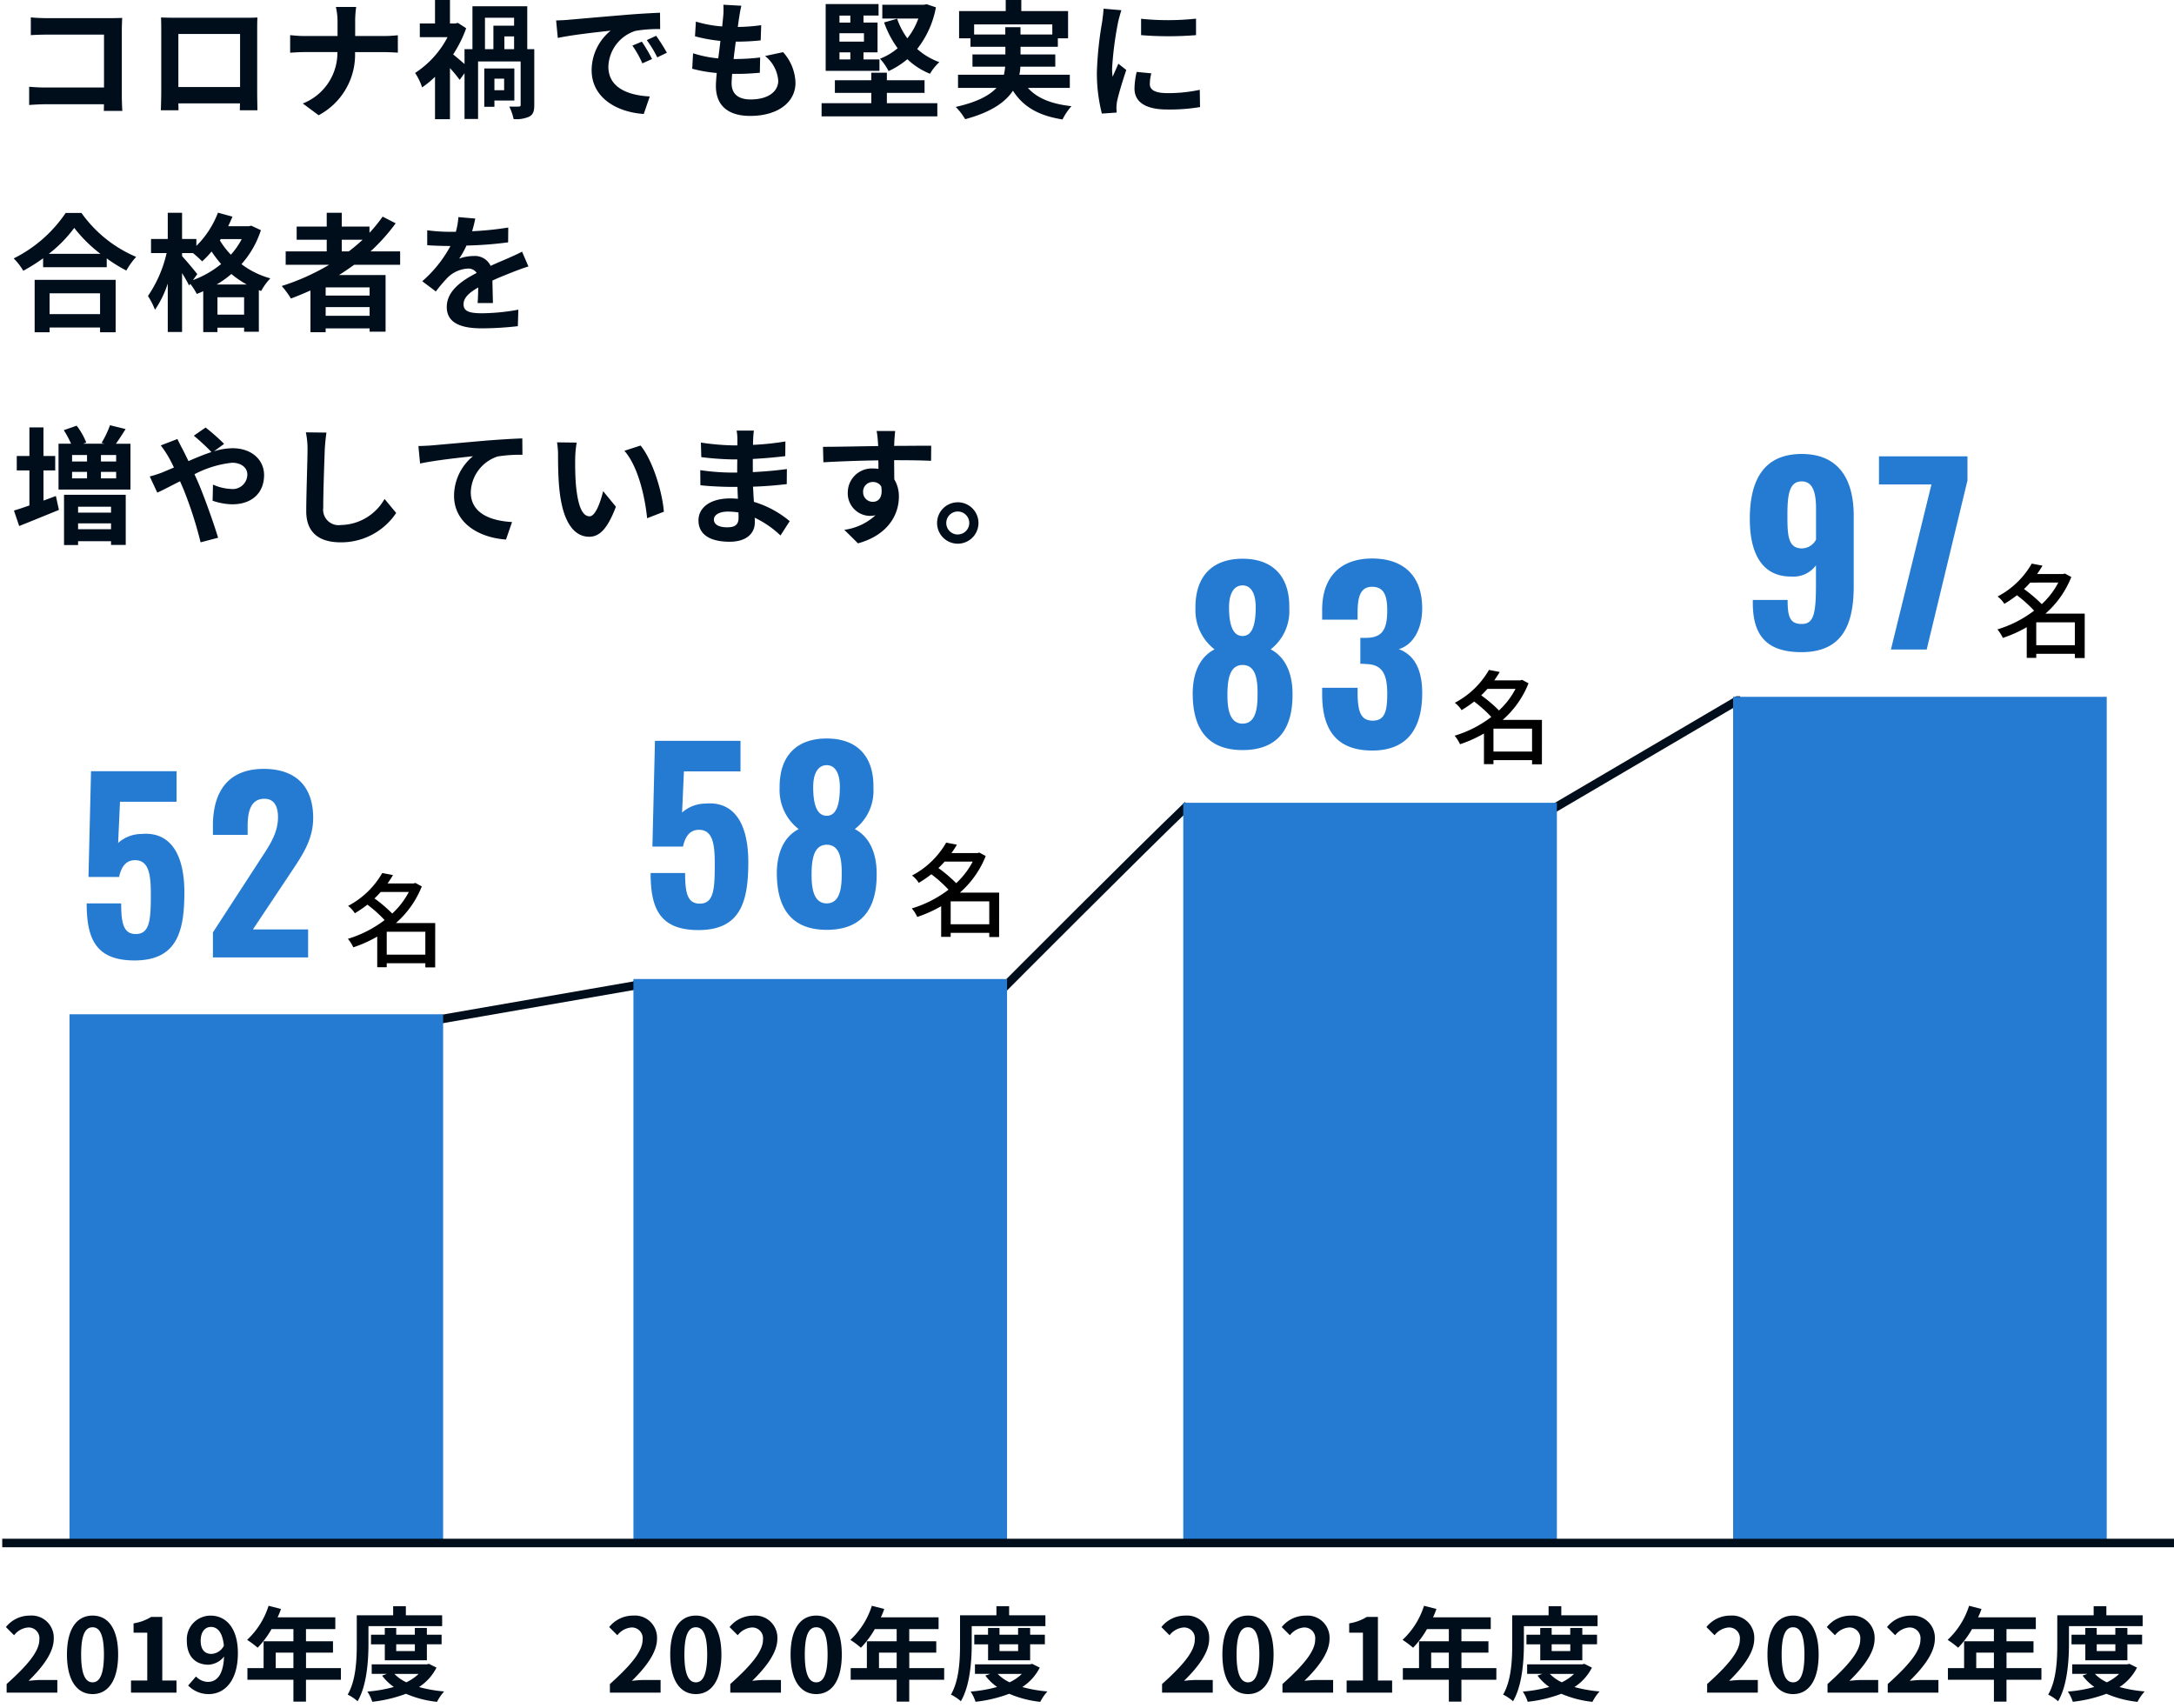 <svg xmlns="http://www.w3.org/2000/svg" width="255.263" height="200.55" viewBox="0 0 255.263 200.55">
  <g id="result_public_sp" transform="translate(-1704.737 -7217.923)">
    <path id="パス_1913" data-name="パス 1913" d="M.516,0H6.468V-1.488H4.548c-.42,0-1.008.048-1.452.1C4.716-2.976,6.048-4.7,6.048-6.312a2.6,2.6,0,0,0-2.8-2.736A3.565,3.565,0,0,0,.432-7.7l.96.96a2.323,2.323,0,0,1,1.632-.912,1.268,1.268,0,0,1,1.332,1.44c0,1.368-1.428,3.036-3.84,5.2ZM10.608.168c1.812,0,3-1.584,3-4.644s-1.188-4.572-3-4.572S7.6-7.548,7.6-4.476,8.8.168,10.608.168Zm0-1.38c-.768,0-1.344-.768-1.344-3.264s.576-3.2,1.344-3.2,1.332.72,1.332,3.2S11.376-1.212,10.608-1.212ZM15.12,0h5.34V-1.428H18.792V-8.892H17.484a5.54,5.54,0,0,1-2.064.756v1.092h1.608v5.616H15.12ZM23.3-6.084c0-1.092.54-1.632,1.2-1.632.756,0,1.368.6,1.524,2.208a1.744,1.744,0,0,1-1.464.96C23.8-4.548,23.3-5.04,23.3-6.084Zm.96,6.252c1.764,0,3.408-1.452,3.408-4.812,0-3.084-1.512-4.4-3.192-4.4a2.783,2.783,0,0,0-2.8,2.964c0,1.884,1.068,2.8,2.544,2.8a2.494,2.494,0,0,0,1.824-.96c-.084,2.22-.9,2.976-1.9,2.976a1.971,1.971,0,0,1-1.392-.636L21.828-.84A3.331,3.331,0,0,0,24.264.168ZM32.112-2.88V-4.7h2.076V-2.88Zm7.656,0h-4.1V-4.7h3.168V-6.036H35.664V-7.464h3.444v-1.38h-6.78a7.66,7.66,0,0,0,.4-.984L31.272-10.2a9.254,9.254,0,0,1-2.52,4,11.044,11.044,0,0,1,1.236.924A10.784,10.784,0,0,0,31.62-7.464h2.568v1.428h-3.5V-2.88h-1.9v1.368h5.4V1.056h1.476V-1.512h4.1ZM43-7.812h8.652V-9.084h-4.26v-1.068H45.9v1.068H41.628v3.36c0,1.752-.072,4.248-1.068,5.952a5.2,5.2,0,0,1,1.164.78C42.816-.84,43-3.78,43-5.724Zm5.448,2.136v.792H46.26v-.792ZM49.86-3.8V-5.676h1.728V-6.8H49.86V-7.6H48.444V-6.8H46.26V-7.6H44.916V-6.8H43.3v1.128h1.62V-3.8Zm-.972,1.6a5.451,5.451,0,0,1-1.44.984,4.8,4.8,0,0,1-1.4-.984ZM50.1-3.384l-.252.06H43.38v1.116h1.788L44.6-2a6.06,6.06,0,0,0,1.38,1.332,16.281,16.281,0,0,1-3.108.54,4.812,4.812,0,0,1,.576,1.2A16.264,16.264,0,0,0,47.4.132a12.672,12.672,0,0,0,3.648.948,5.684,5.684,0,0,1,.84-1.224A15.861,15.861,0,0,1,48.936-.66a5.885,5.885,0,0,0,2.052-2.28Z" transform="translate(1705 7416.656)" fill="#000e1c"/>
    <path id="パス_1913_-_アウトライン" data-name="パス 1913 - アウトライン" d="M41.826,1.818l-.456-.456A4.819,4.819,0,0,0,40.357.685L39.846.458l.282-.482c.881-1.507,1-3.727,1-5.7v-3.86H45.4v-1.068h2.488v1.068h4.26v2.272H50.36V-7.3h1.728v2.128H50.36v1.363l1.3.649-.224.447A6.2,6.2,0,0,1,50.059-.9a17.645,17.645,0,0,0,1.874.262l1.038.092L52.249.2A5.183,5.183,0,0,0,51.5,1.3l-.156.322-.355-.043a13.467,13.467,0,0,1-3.6-.9,17.032,17.032,0,0,1-3.874.892l-.42.053-.122-.405A4.556,4.556,0,0,0,42.6.358a6.7,6.7,0,0,1-.442.9ZM47.412-.411l.193.086a11.859,11.859,0,0,0,3.168.864c.055-.093.115-.189.177-.284A14.937,14.937,0,0,1,48.8-.179l-1.037-.3.9-.6A5.529,5.529,0,0,0,50.3-2.727l-.256-.128-.132.031H43.88v.116h6.242l-.886.859A5.907,5.907,0,0,1,47.664-.773l-.218.1-.217-.106a5.3,5.3,0,0,1-1.549-1.091l-.447-.477.071.4a5.715,5.715,0,0,0,.969.857l.849.6-1,.29a15.254,15.254,0,0,1-2.441.479c.036.077.07.155.1.232a14.988,14.988,0,0,0,3.43-.852ZM41.231.026c.108.067.22.139.328.214A15.184,15.184,0,0,0,42.5-5.724V-8.312h8.652v-.272h-4.26V-9.652H46.4v1.068H42.128v2.86A13.99,13.99,0,0,1,41.231.026Zm1.945-1.734q-.105.566-.245,1.069A17.836,17.836,0,0,0,44.9-.919a6.312,6.312,0,0,1-.7-.786l0,0Zm.259-2.116h.982V-5.176h-.925Q43.479-4.472,43.434-3.824Zm1.982-.48H49.36V-6.176h1.728V-6.3H49.36V-7.1h-.416V-6.3H45.76V-7.1h-.344V-6.3H43.8v.128h1.62Zm1.344-3h1.184v-.008H46.76ZM43.5-7.3h.92v-.008H43.5Zm-7.332,8.86H33.688V-1.012h-5.4V-3.38h1.9V-4.769l-.172.172L29.66-4.9a10.534,10.534,0,0,0-1.161-.87l-.435-.255a8.344,8.344,0,0,1,.108,1.384c0,3.921-2.105,5.312-3.908,5.312A3.816,3.816,0,0,1,21.47-.49l-.324-.331,1.612-1.84.377.418a1.463,1.463,0,0,0,1.02.47c.628,0,1.048-.444,1.255-1.323a2.65,2.65,0,0,1-1.183.307c-1.878,0-3.044-1.263-3.044-3.3A3.532,3.532,0,0,1,22.155-8.6a3.24,3.24,0,0,1,2.325-.946A3.322,3.322,0,0,1,27.092-8.32a4.677,4.677,0,0,1,.932,2.076l.406-.342A8.694,8.694,0,0,0,30.8-10.358l.147-.442,2.418.619-.163.506q-.053.166-.115.331h6.523v2.38H36.164v.428h3.168V-4.2H36.164v.824h4.1v2.368h-4.1Zm-1.476-1h.476V-2.012h4.1V-2.38h-4.1V-5.2h3.168v-.332H35.164V-7.964h3.444v-.38H31.532l.345-.717c.068-.142.131-.282.187-.42L31.589-9.6a10.1,10.1,0,0,1-2.042,3.335c.137.1.273.206.4.3q.12-.136.24-.283v-.289h.226a11.691,11.691,0,0,0,.777-1.178l.144-.25h3.357v2.428h-3.5V-2.38h-1.9v.368h5.4ZM22.533-.886a2.849,2.849,0,0,0,1.731.554c1.406,0,2.908-1.133,2.908-4.312a4.779,4.779,0,0,0-.852-3.041,2.309,2.309,0,0,0-1.84-.863,2.281,2.281,0,0,0-2.3,2.464c0,1.481.726,2.3,2.044,2.3a1.887,1.887,0,0,0,1.055-.4,1.909,1.909,0,0,1-.719.141c-1.1,0-1.76-.761-1.76-2.036,0-1.473.854-2.132,1.7-2.132.649,0,1.764.336,2.011,2.561l.095-.122-.059,1.548C26.438-1.221,25-.772,24.156-.772a2.416,2.416,0,0,1-1.343-.434ZM24.5-7.216c-.438,0-.7.423-.7,1.132,0,1.036.533,1.036.76,1.036a1.2,1.2,0,0,0,.948-.582C25.417-6.39,25.162-7.216,24.5-7.216Zm7.129.68h2.055v-.428H31.9Q31.772-6.746,31.633-6.536ZM10.608.668a3.023,3.023,0,0,1-2.6-1.394A6.664,6.664,0,0,1,7.1-4.476,6.5,6.5,0,0,1,8.012-8.2a3.036,3.036,0,0,1,2.6-1.349A3.023,3.023,0,0,1,13.2-8.193a6.531,6.531,0,0,1,.909,3.717C14.108-1.255,12.8.668,10.608.668Zm0-9.216C8.422-8.548,8.1-6,8.1-4.476c0,2.634.916,4.144,2.512,4.144s2.5-1.51,2.5-4.144C13.108-6,12.783-8.548,10.608-8.548ZM20.96.5H14.62V-1.928h1.908V-6.544H14.92V-8.55l.407-.077a5.087,5.087,0,0,0,1.888-.686l.123-.079h1.954v7.464H20.96Zm-5.34-1h4.34V-.928H18.292V-8.392h-.666a5.7,5.7,0,0,1-1.706.662v.186h1.608V-.928H15.62ZM6.968.5H.016V-1.243l.166-.149c1.71-1.532,3.674-3.464,3.674-4.824,0-.94-.626-.94-.832-.94A1.823,1.823,0,0,0,1.759-6.4l-.353.381L-.263-7.692l.329-.353a4.066,4.066,0,0,1,3.186-1.5,3.092,3.092,0,0,1,3.3,3.236c0,1.29-.7,2.682-2.185,4.326l.185,0h2.42ZM1.016-.5H5.968V-.988H4.548c-.336,0-.859.035-1.4.093L1.714-.74,2.746-1.75c1.885-1.843,2.8-3.336,2.8-4.562a2.1,2.1,0,0,0-2.3-2.236A2.886,2.886,0,0,0,1.14-7.7l.255.255a2.471,2.471,0,0,1,1.63-.707,1.769,1.769,0,0,1,1.832,1.94c0,1.379-1.115,2.956-3.84,5.419Zm9.592-.212A1.513,1.513,0,0,1,9.2-1.693a6.727,6.727,0,0,1-.433-2.783c0-.916,0-3.7,1.844-3.7a1.5,1.5,0,0,1,1.4.953,6.594,6.594,0,0,1,.428,2.751C12.44-3.545,12.44-.712,10.608-.712Zm0-6.468c-.7,0-.844,1.47-.844,2.7,0,1.032.11,2.764.844,2.764s.832-1.732.832-2.764C11.44-5.71,11.3-7.18,10.608-7.18Zm24.08,4.8H31.612V-5.2h3.076Zm-2.076-1h1.076V-4.2H32.612Zm16.332-1H45.76V-6.176h3.184Z" transform="translate(1705 7416.656)" fill="rgba(0,0,0,0)"/>
    <path id="パス_1914" data-name="パス 1914" d="M.516,0H6.468V-1.488H4.548c-.42,0-1.008.048-1.452.1C4.716-2.976,6.048-4.7,6.048-6.312a2.6,2.6,0,0,0-2.8-2.736A3.565,3.565,0,0,0,.432-7.7l.96.96a2.323,2.323,0,0,1,1.632-.912,1.268,1.268,0,0,1,1.332,1.44c0,1.368-1.428,3.036-3.84,5.2ZM10.608.168c1.812,0,3-1.584,3-4.644s-1.188-4.572-3-4.572S7.6-7.548,7.6-4.476,8.8.168,10.608.168Zm0-1.38c-.768,0-1.344-.768-1.344-3.264s.576-3.2,1.344-3.2,1.332.72,1.332,3.2S11.376-1.212,10.608-1.212ZM14.652,0H20.6V-1.488h-1.92c-.42,0-1.008.048-1.452.1,1.62-1.584,2.952-3.312,2.952-4.92a2.6,2.6,0,0,0-2.8-2.736A3.565,3.565,0,0,0,14.568-7.7l.96.96a2.323,2.323,0,0,1,1.632-.912,1.268,1.268,0,0,1,1.332,1.44c0,1.368-1.428,3.036-3.84,5.2ZM24.744.168c1.812,0,3-1.584,3-4.644s-1.188-4.572-3-4.572-3.012,1.5-3.012,4.572S22.932.168,24.744.168Zm0-1.38c-.768,0-1.344-.768-1.344-3.264s.576-3.2,1.344-3.2,1.332.72,1.332,3.2S25.512-1.212,24.744-1.212ZM32.112-2.88V-4.7h2.076V-2.88Zm7.656,0h-4.1V-4.7h3.168V-6.036H35.664V-7.464h3.444v-1.38h-6.78a7.66,7.66,0,0,0,.4-.984L31.272-10.2a9.254,9.254,0,0,1-2.52,4,11.044,11.044,0,0,1,1.236.924A10.784,10.784,0,0,0,31.62-7.464h2.568v1.428h-3.5V-2.88h-1.9v1.368h5.4V1.056h1.476V-1.512h4.1ZM43-7.812h8.652V-9.084h-4.26v-1.068H45.9v1.068H41.628v3.36c0,1.752-.072,4.248-1.068,5.952a5.2,5.2,0,0,1,1.164.78C42.816-.84,43-3.78,43-5.724Zm5.448,2.136v.792H46.26v-.792ZM49.86-3.8V-5.676h1.728V-6.8H49.86V-7.6H48.444V-6.8H46.26V-7.6H44.916V-6.8H43.3v1.128h1.62V-3.8Zm-.972,1.6a5.451,5.451,0,0,1-1.44.984,4.8,4.8,0,0,1-1.4-.984ZM50.1-3.384l-.252.06H43.38v1.116h1.788L44.6-2a6.06,6.06,0,0,0,1.38,1.332,16.281,16.281,0,0,1-3.108.54,4.812,4.812,0,0,1,.576,1.2A16.264,16.264,0,0,0,47.4.132a12.672,12.672,0,0,0,3.648.948,5.684,5.684,0,0,1,.84-1.224A15.861,15.861,0,0,1,48.936-.66a5.885,5.885,0,0,0,2.052-2.28Z" transform="translate(1775.833 7416.656)" fill="#000e1c"/>
    <path id="パス_1914_-_アウトライン" data-name="パス 1914 - アウトライン" d="M41.826,1.818l-.456-.456A4.819,4.819,0,0,0,40.357.685L39.846.458l.282-.482c.881-1.507,1-3.727,1-5.7v-3.86H45.4v-1.068h2.488v1.068h4.26v2.272H50.36V-7.3h1.728v2.128H50.36v1.363l1.3.649-.224.447A6.2,6.2,0,0,1,50.059-.9a17.645,17.645,0,0,0,1.874.262l1.038.092L52.249.2A5.183,5.183,0,0,0,51.5,1.3l-.156.322-.355-.043a13.467,13.467,0,0,1-3.6-.9,17.032,17.032,0,0,1-3.874.892l-.42.053-.122-.405A4.556,4.556,0,0,0,42.6.358a6.7,6.7,0,0,1-.442.9ZM47.412-.411l.193.086a11.859,11.859,0,0,0,3.168.864c.055-.093.115-.189.177-.284A14.937,14.937,0,0,1,48.8-.179l-1.037-.3.9-.6A5.529,5.529,0,0,0,50.3-2.727l-.256-.128-.132.031H43.88v.116h6.242l-.886.859A5.907,5.907,0,0,1,47.664-.773l-.218.1-.217-.106a5.3,5.3,0,0,1-1.549-1.091l-.447-.477.071.4a5.715,5.715,0,0,0,.969.857l.849.6-1,.29a15.254,15.254,0,0,1-2.441.479c.036.077.07.155.1.232a14.988,14.988,0,0,0,3.43-.852ZM41.231.026c.108.067.22.139.328.214A15.184,15.184,0,0,0,42.5-5.724V-8.312h8.652v-.272h-4.26V-9.652H46.4v1.068H42.128v2.86A13.99,13.99,0,0,1,41.231.026Zm1.945-1.734q-.105.566-.245,1.069A17.836,17.836,0,0,0,44.9-.919a6.312,6.312,0,0,1-.7-.786l0,0Zm.259-2.116h.982V-5.176h-.925Q43.479-4.472,43.434-3.824Zm1.982-.48H49.36V-6.176h1.728V-6.3H49.36V-7.1h-.416V-6.3H45.76V-7.1h-.344V-6.3H43.8v.128h1.62Zm1.344-3h1.184v-.008H46.76ZM43.5-7.3h.92v-.008H43.5Zm-7.332,8.86H33.688V-1.012h-5.4V-3.38h1.9V-4.769l-.172.172L29.66-4.9a10.534,10.534,0,0,0-1.161-.87l-.362-.212a9.978,9.978,0,0,1,.107,1.509c0,3.221-1.308,5.144-3.5,5.144a3.023,3.023,0,0,1-2.6-1.394,6.664,6.664,0,0,1-.912-3.75A6.5,6.5,0,0,1,22.148-8.2a3.036,3.036,0,0,1,2.6-1.349,3.023,3.023,0,0,1,2.591,1.355,5.025,5.025,0,0,1,.748,1.9l.346-.292A8.694,8.694,0,0,0,30.8-10.358l.147-.442,2.418.619-.163.506q-.053.166-.115.331h6.523v2.38H36.164v.428h3.168V-4.2H36.164v.824h4.1v2.368h-4.1Zm-1.476-1h.476V-2.012h4.1V-2.38h-4.1V-5.2h3.168v-.332H35.164V-7.964h3.444v-.38H31.532l.345-.717c.068-.142.131-.282.187-.42L31.589-9.6a10.1,10.1,0,0,1-2.042,3.335c.137.1.273.206.4.3q.12-.136.24-.283v-.289h.226a11.691,11.691,0,0,0,.777-1.178l.144-.25h3.357v2.428h-3.5V-2.38h-1.9v.368h5.4Zm-9.944-9.1c-2.186,0-2.512,2.551-2.512,4.072,0,2.634.916,4.144,2.512,4.144s2.5-1.51,2.5-4.144C27.244-6,26.919-8.548,24.744-8.548Zm6.889,2.012h2.055v-.428H31.9Q31.772-6.746,31.633-6.536ZM10.608.668a3.023,3.023,0,0,1-2.6-1.394A6.664,6.664,0,0,1,7.1-4.476,6.5,6.5,0,0,1,8.012-8.2a3.036,3.036,0,0,1,2.6-1.349A3.023,3.023,0,0,1,13.2-8.193a6.531,6.531,0,0,1,.909,3.717C14.108-1.255,12.8.668,10.608.668Zm0-9.216C8.422-8.548,8.1-6,8.1-4.476c0,2.634.916,4.144,2.512,4.144s2.5-1.51,2.5-4.144C13.108-6,12.783-8.548,10.608-8.548ZM21.1.5H14.152V-1.243l.166-.149c1.71-1.532,3.674-3.464,3.674-4.824,0-.94-.626-.94-.832-.94a1.823,1.823,0,0,0-1.265.752l-.353.381L13.873-7.692l.329-.353a4.066,4.066,0,0,1,3.186-1.5,3.092,3.092,0,0,1,3.3,3.236c0,1.29-.7,2.682-2.185,4.326l.185,0H21.1Zm-5.952-1H20.1V-.988h-1.42c-.336,0-.859.035-1.4.093L15.85-.74l1.033-1.01c1.885-1.843,2.8-3.336,2.8-4.562a2.1,2.1,0,0,0-2.3-2.236,2.886,2.886,0,0,0-2.112.845l.255.255a2.471,2.471,0,0,1,1.63-.707,1.769,1.769,0,0,1,1.832,1.94c0,1.379-1.115,2.956-3.84,5.419ZM6.968.5H.016V-1.243l.166-.149c1.71-1.532,3.674-3.464,3.674-4.824,0-.94-.626-.94-.832-.94A1.823,1.823,0,0,0,1.759-6.4l-.353.381L-.263-7.692l.329-.353a4.066,4.066,0,0,1,3.186-1.5,3.092,3.092,0,0,1,3.3,3.236c0,1.29-.7,2.682-2.185,4.326l.185,0h2.42ZM1.016-.5H5.968V-.988H4.548c-.336,0-.859.035-1.4.093L1.714-.74,2.746-1.75c1.885-1.843,2.8-3.336,2.8-4.562a2.1,2.1,0,0,0-2.3-2.236A2.886,2.886,0,0,0,1.14-7.7l.255.255a2.471,2.471,0,0,1,1.63-.707,1.769,1.769,0,0,1,1.832,1.94c0,1.379-1.115,2.956-3.84,5.419ZM24.744-.712a1.513,1.513,0,0,1-1.411-.981A6.727,6.727,0,0,1,22.9-4.476c0-.916,0-3.7,1.844-3.7a1.5,1.5,0,0,1,1.4.953,6.594,6.594,0,0,1,.428,2.751C26.576-3.545,26.576-.712,24.744-.712Zm0-6.468c-.7,0-.844,1.47-.844,2.7,0,1.032.11,2.764.844,2.764s.832-1.732.832-2.764C25.576-5.71,25.432-7.18,24.744-7.18ZM10.608-.712A1.513,1.513,0,0,1,9.2-1.693a6.727,6.727,0,0,1-.433-2.783c0-.916,0-3.7,1.844-3.7a1.5,1.5,0,0,1,1.4.953,6.594,6.594,0,0,1,.428,2.751C12.44-3.545,12.44-.712,10.608-.712Zm0-6.468c-.7,0-.844,1.47-.844,2.7,0,1.032.11,2.764.844,2.764s.832-1.732.832-2.764C11.44-5.71,11.3-7.18,10.608-7.18Zm24.08,4.8H31.612V-5.2h3.076Zm-2.076-1h1.076V-4.2H32.612Zm16.332-1H45.76V-6.176h3.184Z" transform="translate(1775.833 7416.656)" fill="rgba(0,0,0,0)"/>
    <path id="パス_1915" data-name="パス 1915" d="M.516,0H6.468V-1.488H4.548c-.42,0-1.008.048-1.452.1C4.716-2.976,6.048-4.7,6.048-6.312a2.6,2.6,0,0,0-2.8-2.736A3.565,3.565,0,0,0,.432-7.7l.96.96a2.323,2.323,0,0,1,1.632-.912,1.268,1.268,0,0,1,1.332,1.44c0,1.368-1.428,3.036-3.84,5.2ZM10.608.168c1.812,0,3-1.584,3-4.644s-1.188-4.572-3-4.572S7.6-7.548,7.6-4.476,8.8.168,10.608.168Zm0-1.38c-.768,0-1.344-.768-1.344-3.264s.576-3.2,1.344-3.2,1.332.72,1.332,3.2S11.376-1.212,10.608-1.212ZM14.652,0H20.6V-1.488h-1.92c-.42,0-1.008.048-1.452.1,1.62-1.584,2.952-3.312,2.952-4.92a2.6,2.6,0,0,0-2.8-2.736A3.565,3.565,0,0,0,14.568-7.7l.96.96a2.323,2.323,0,0,1,1.632-.912,1.268,1.268,0,0,1,1.332,1.44c0,1.368-1.428,3.036-3.84,5.2Zm7.536,0h5.34V-1.428H25.86V-8.892H24.552a5.54,5.54,0,0,1-2.064.756v1.092H24.1v5.616H22.188Zm9.924-2.88V-4.7h2.076V-2.88Zm7.656,0h-4.1V-4.7h3.168V-6.036H35.664V-7.464h3.444v-1.38h-6.78a7.66,7.66,0,0,0,.4-.984L31.272-10.2a9.254,9.254,0,0,1-2.52,4,11.044,11.044,0,0,1,1.236.924A10.784,10.784,0,0,0,31.62-7.464h2.568v1.428h-3.5V-2.88h-1.9v1.368h5.4V1.056h1.476V-1.512h4.1ZM43-7.812h8.652V-9.084h-4.26v-1.068H45.9v1.068H41.628v3.36c0,1.752-.072,4.248-1.068,5.952a5.2,5.2,0,0,1,1.164.78C42.816-.84,43-3.78,43-5.724Zm5.448,2.136v.792H46.26v-.792ZM49.86-3.8V-5.676h1.728V-6.8H49.86V-7.6H48.444V-6.8H46.26V-7.6H44.916V-6.8H43.3v1.128h1.62V-3.8Zm-.972,1.6a5.451,5.451,0,0,1-1.44.984,4.8,4.8,0,0,1-1.4-.984ZM50.1-3.384l-.252.06H43.38v1.116h1.788L44.6-2a6.06,6.06,0,0,0,1.38,1.332,16.281,16.281,0,0,1-3.108.54,4.812,4.812,0,0,1,.576,1.2A16.264,16.264,0,0,0,47.4.132a12.672,12.672,0,0,0,3.648.948,5.684,5.684,0,0,1,.84-1.224A15.861,15.861,0,0,1,48.936-.66a5.885,5.885,0,0,0,2.052-2.28Z" transform="translate(1840.667 7416.656)" fill="#000e1c"/>
    <path id="パス_1915_-_アウトライン" data-name="パス 1915 - アウトライン" d="M41.826,1.818l-.456-.456A4.819,4.819,0,0,0,40.357.685L39.846.458l.282-.482c.881-1.507,1-3.727,1-5.7v-3.86H45.4v-1.068h2.488v1.068h4.26v2.272H50.36V-7.3h1.728v2.128H50.36v1.363l1.3.649-.224.447A6.2,6.2,0,0,1,50.059-.9a17.645,17.645,0,0,0,1.874.262l1.038.092L52.249.2A5.183,5.183,0,0,0,51.5,1.3l-.156.322-.355-.043a13.467,13.467,0,0,1-3.6-.9,17.032,17.032,0,0,1-3.874.892l-.42.053-.122-.405A4.556,4.556,0,0,0,42.6.358a6.7,6.7,0,0,1-.442.9ZM47.412-.411l.193.086a11.859,11.859,0,0,0,3.168.864c.055-.093.115-.189.177-.284A14.937,14.937,0,0,1,48.8-.179l-1.037-.3.9-.6A5.529,5.529,0,0,0,50.3-2.727l-.256-.128-.132.031H43.88v.116h6.242l-.886.859A5.907,5.907,0,0,1,47.664-.773l-.218.1-.217-.106a5.3,5.3,0,0,1-1.549-1.091l-.447-.477.071.4a5.715,5.715,0,0,0,.969.857l.849.6-1,.29a15.254,15.254,0,0,1-2.441.479c.036.077.07.155.1.232a14.988,14.988,0,0,0,3.43-.852ZM41.231.026c.108.067.22.139.328.214A15.184,15.184,0,0,0,42.5-5.724V-8.312h8.652v-.272h-4.26V-9.652H46.4v1.068H42.128v2.86A13.99,13.99,0,0,1,41.231.026Zm1.945-1.734q-.105.566-.245,1.069A17.836,17.836,0,0,0,44.9-.919a6.312,6.312,0,0,1-.7-.786l0,0Zm.259-2.116h.982V-5.176h-.925Q43.479-4.472,43.434-3.824Zm1.982-.48H49.36V-6.176h1.728V-6.3H49.36V-7.1h-.416V-6.3H45.76V-7.1h-.344V-6.3H43.8v.128h1.62Zm1.344-3h1.184v-.008H46.76ZM43.5-7.3h.92v-.008H43.5Zm-7.332,8.86H33.688V-1.012h-5.4V-3.38h1.9V-4.769l-.172.172L29.66-4.9a10.534,10.534,0,0,0-1.161-.87l-.61-.357.54-.456A8.694,8.694,0,0,0,30.8-10.358l.147-.442,2.418.619-.163.506q-.053.166-.115.331h6.523v2.38H36.164v.428h3.168V-4.2H36.164v.824h4.1v2.368h-4.1Zm-1.476-1h.476V-2.012h4.1V-2.38h-4.1V-5.2h3.168v-.332H35.164V-7.964h3.444v-.38H31.532l.345-.717c.068-.142.131-.282.187-.42L31.589-9.6a10.1,10.1,0,0,1-2.042,3.335c.137.1.273.206.4.3q.12-.136.24-.283v-.289h.226a11.691,11.691,0,0,0,.777-1.178l.144-.25h3.357v2.428h-3.5V-2.38h-1.9v.368h5.4ZM31.633-6.536h2.055v-.428H31.9Q31.772-6.746,31.633-6.536ZM10.608.668a3.023,3.023,0,0,1-2.6-1.394A6.664,6.664,0,0,1,7.1-4.476,6.5,6.5,0,0,1,8.012-8.2a3.036,3.036,0,0,1,2.6-1.349A3.023,3.023,0,0,1,13.2-8.193a6.531,6.531,0,0,1,.909,3.717C14.108-1.255,12.8.668,10.608.668Zm0-9.216C8.422-8.548,8.1-6,8.1-4.476c0,2.634.916,4.144,2.512,4.144s2.5-1.51,2.5-4.144C13.108-6,12.783-8.548,10.608-8.548ZM28.028.5h-6.34V-1.928H23.6V-6.544H21.988V-8.55l.407-.077a5.087,5.087,0,0,0,1.888-.686l.123-.079H26.36v7.464h1.668Zm-5.34-1h4.34V-.928H25.36V-8.392h-.666a5.7,5.7,0,0,1-1.706.662v.186H24.6V-.928H22.688ZM21.1.5H14.152V-1.243l.166-.149c1.71-1.532,3.674-3.464,3.674-4.824,0-.94-.626-.94-.832-.94a1.823,1.823,0,0,0-1.265.752l-.353.381L13.873-7.692l.329-.353a4.066,4.066,0,0,1,3.186-1.5,3.092,3.092,0,0,1,3.3,3.236c0,1.29-.7,2.682-2.185,4.326l.185,0H21.1Zm-5.952-1H20.1V-.988h-1.42c-.336,0-.859.035-1.4.093L15.85-.74l1.033-1.01c1.885-1.843,2.8-3.336,2.8-4.562a2.1,2.1,0,0,0-2.3-2.236,2.886,2.886,0,0,0-2.112.845l.255.255a2.471,2.471,0,0,1,1.63-.707,1.769,1.769,0,0,1,1.832,1.94c0,1.379-1.115,2.956-3.84,5.419ZM6.968.5H.016V-1.243l.166-.149c1.71-1.532,3.674-3.464,3.674-4.824,0-.94-.626-.94-.832-.94A1.823,1.823,0,0,0,1.759-6.4l-.353.381L-.263-7.692l.329-.353a4.066,4.066,0,0,1,3.186-1.5,3.092,3.092,0,0,1,3.3,3.236c0,1.29-.7,2.682-2.185,4.326l.185,0h2.42ZM1.016-.5H5.968V-.988H4.548c-.336,0-.859.035-1.4.093L1.714-.74,2.746-1.75c1.885-1.843,2.8-3.336,2.8-4.562a2.1,2.1,0,0,0-2.3-2.236A2.886,2.886,0,0,0,1.14-7.7l.255.255a2.471,2.471,0,0,1,1.63-.707,1.769,1.769,0,0,1,1.832,1.94c0,1.379-1.115,2.956-3.84,5.419Zm9.592-.212A1.513,1.513,0,0,1,9.2-1.693a6.727,6.727,0,0,1-.433-2.783c0-.916,0-3.7,1.844-3.7a1.5,1.5,0,0,1,1.4.953,6.594,6.594,0,0,1,.428,2.751C12.44-3.545,12.44-.712,10.608-.712Zm0-6.468c-.7,0-.844,1.47-.844,2.7,0,1.032.11,2.764.844,2.764s.832-1.732.832-2.764C11.44-5.71,11.3-7.18,10.608-7.18Zm24.08,4.8H31.612V-5.2h3.076Zm-2.076-1h1.076V-4.2H32.612Zm16.332-1H45.76V-6.176h3.184Z" transform="translate(1840.667 7416.656)" fill="rgba(0,0,0,0)"/>
    <path id="パス_1916" data-name="パス 1916" d="M2.355-10.65v2.085c.42-.03,1.23-.06,1.86-.06H10.95v6.21H4.035c-.675,0-1.35-.045-1.875-.09V-.36C2.655-.405,3.51-.45,4.1-.45h6.84c0,.285,0,.54-.015.78H13.1c-.03-.45-.06-1.245-.06-1.77V-9.21c0-.435.03-1.035.045-1.38-.255.015-.885.03-1.32.03H4.2C3.69-10.56,2.91-10.59,2.355-10.65Zm15.285.015c.03.42.03,1.035.03,1.455v7.335c0,.72-.045,2.025-.045,2.1h2.07c0-.045,0-.39-.015-.81h7.23c0,.435-.015.78-.015.81h2.07c0-.06-.03-1.5-.03-2.085V-9.18c0-.45,0-1.005.03-1.455-.54.03-1.11.03-1.485.03H19.23C18.825-10.605,18.255-10.62,17.64-10.635ZM19.68-8.7h7.245v6.225H19.68Zm18.69-1.41v1.65h-3.9c-.6,0-1.215-.06-1.665-.105V-6.5c.465-.03,1.065-.075,1.725-.075h3.825A6.405,6.405,0,0,1,34.29-.54L36.15.84a8.057,8.057,0,0,0,4.275-7.41H43.8c.6,0,1.335.045,1.65.06V-8.55c-.315.03-.945.09-1.635.09H40.44V-10.1a11.57,11.57,0,0,1,.12-1.77H38.175A7.494,7.494,0,0,1,38.37-10.11ZM57.93-3.45V-2.1H56.79V-3.45Zm1.2,2.565V-4.65H55.6v4.5H56.79V-.885Zm-3.45-9.72H59.1v.93H56.67v2.76h-.99Zm3.42,3.69H57.96v-1.5H59.1Zm2.37,0h-.825v-5.04H54.21v5.04h-.93v1.74c-.42-.36-.975-.84-1.335-1.125a14.7,14.7,0,0,0,1.53-3.075l-.975-.63-.315.075H51.57v-2.76H49.815v2.76H48.03v1.605h3.255a11.131,11.131,0,0,1-3.81,4.2A6.851,6.851,0,0,1,48.3-2.43a11.273,11.273,0,0,0,1.515-1.245v4.98H51.57v-6a17.012,17.012,0,0,1,1.14,1.38l.57-.78v5.37h1.59v-6.75h5v5.1c0,.15-.06.195-.225.195-.15.015-.645.015-1.11,0a6.323,6.323,0,0,1,.51,1.47A3.717,3.717,0,0,0,60.885,1c.465-.255.585-.66.585-1.35Zm2.565-3.375.195,2.055c1.74-.375,4.8-.7,6.21-.855a6,6,0,0,0-2.235,4.635c0,3.255,2.97,4.935,6.12,5.145l.705-2.055c-2.55-.135-4.86-1.02-4.86-3.5a4.558,4.558,0,0,1,3.18-4.2,15.583,15.583,0,0,1,2.9-.21l-.015-1.92c-1.065.045-2.7.135-4.245.27-2.745.225-5.22.45-6.48.555C65.22-10.335,64.635-10.305,64.035-10.29ZM74.1-7.8l-1.11.465A11.573,11.573,0,0,1,74.16-5.25l1.14-.51A18.619,18.619,0,0,0,74.1-7.8Zm1.68-.69-1.1.51a13.2,13.2,0,0,1,1.23,2.025L77.04-6.5A22.438,22.438,0,0,0,75.78-8.49Zm10.005-3.525-2.115-.12a8.035,8.035,0,0,1-.015,1.335c-.03.345-.075.75-.12,1.215a14.166,14.166,0,0,1-3.09-.57L80.34-8.43a17.614,17.614,0,0,0,2.985.54c-.075.675-.165,1.38-.255,2.055a13.784,13.784,0,0,1-2.955-.6l-.1,1.815a16.783,16.783,0,0,0,2.88.5c-.06.615-.1,1.155-.1,1.515,0,2.505,1.665,3.525,4.02,3.525,3.285,0,5.325-1.62,5.325-3.885a5.591,5.591,0,0,0-1.455-3.6l-2.115.45a4.092,4.092,0,0,1,1.545,2.91c0,1.23-1.14,2.19-3.24,2.19-1.47,0-2.235-.66-2.235-1.905,0-.27.03-.645.06-1.095h.6c.945,0,1.815-.06,2.655-.135L87.99-5.94a25.985,25.985,0,0,1-3.015.18h-.1c.075-.675.165-1.38.255-2.04a27.034,27.034,0,0,0,2.925-.15l.06-1.785a21.157,21.157,0,0,1-2.745.21c.06-.495.12-.9.165-1.155A13.428,13.428,0,0,1,85.785-12.015ZM97.305-6.54H98.58v.825H97.305Zm1.275-4.32v.825H97.305v-.825Zm1.6,3.06h-2.88v-.99h2.88ZM102-5.715h-1.875V-6.54h1.65v-3.5h-1.65v-.825h1.77v-1.35h-6.21v7.845H102Zm.87,3.93h4.425V-3.27H102.87v-.885h-1.83v.885H96.765v1.485h4.275V-.57H95.205V.975h13.59V-.57H102.87Zm4.665-10.41-.3.06h-4.9v1.62h4.23a8.141,8.141,0,0,1-1.29,2.325,8.584,8.584,0,0,1-1.2-2.3l-1.53.435a11.629,11.629,0,0,0,1.59,3.03,7.415,7.415,0,0,1-2.07,1.23,6.456,6.456,0,0,1,1.005,1.455,9.621,9.621,0,0,0,2.205-1.4,8.417,8.417,0,0,0,2.655,1.71,6.082,6.082,0,0,1,1.1-1.365,7.9,7.9,0,0,1-2.6-1.545,11.162,11.162,0,0,0,2.2-4.89Zm5.58,3.555V-9.825h9.18V-8.64H118.56v-.855h-1.785v.855ZM124.35-2.37V-3.915h-5.925a5.093,5.093,0,0,0,.12-.945h4.1V-6.3h-4.08v-.9h4.38v-.99h1.2v-3.2h-5.49v-1.3h-1.83v1.3h-5.475v3.2h1.335v.99h4.1v.9H112.92v1.44h3.84a6.875,6.875,0,0,1-.15.945h-5.385V-2.37h4.515c-.825.885-2.265,1.665-4.785,2.235a7.279,7.279,0,0,1,1.11,1.44c3.06-.825,4.725-2.01,5.61-3.345,1.185,1.86,2.97,2.925,5.82,3.375a6.94,6.94,0,0,1,1.05-1.56c-2.37-.255-4.05-.945-5.115-2.145Zm8.37-8.115v1.92a40.259,40.259,0,0,0,6.45,0V-10.5A30.845,30.845,0,0,1,132.72-10.485Zm1.2,6.405L132.2-4.245a9.164,9.164,0,0,0-.255,1.95c0,1.545,1.245,2.46,3.825,2.46a21.243,21.243,0,0,0,3.87-.285l-.03-2.025a17.731,17.731,0,0,1-3.765.39c-1.53,0-2.1-.4-2.1-1.065A5.092,5.092,0,0,1,133.92-4.08Zm-3.51-7.41-2.1-.18c-.015.48-.1,1.05-.15,1.47a41.826,41.826,0,0,0-.63,5.94,19.175,19.175,0,0,0,.585,4.905l1.74-.12c-.015-.21-.03-.45-.03-.615A4.526,4.526,0,0,1,129.9-.8c.165-.8.66-2.43,1.08-3.675l-.93-.735c-.21.495-.45,1.02-.675,1.53a7.237,7.237,0,0,1-.06-.975,39.783,39.783,0,0,1,.72-5.505C130.1-10.425,130.29-11.175,130.41-11.49ZM10.485,21.745V24.19H4.56V21.745ZM2.805,26.32H4.56v-.555h5.925v.555h1.83V20.17H2.805ZM4.47,17.11a15.327,15.327,0,0,0,2.985-3.045A16.432,16.432,0,0,0,10.53,17.11Zm1.98-4.8A15.88,15.88,0,0,1,.345,17.65,7.284,7.284,0,0,1,1.47,19.1,20.9,20.9,0,0,0,3.8,17.635v1.05h7.47V17.65a17.993,17.993,0,0,0,2.3,1.425,8.719,8.719,0,0,1,1.155-1.605A15.069,15.069,0,0,1,8.3,12.31Zm17.73,8.4a11.619,11.619,0,0,0,1.725-1.23,11.18,11.18,0,0,0,1.8,1.23Zm.09,3.54V22.21H27.4v2.04ZM21.9,19.495c-.255-.345-1.38-1.68-1.785-2.115v-.36H21.39a12.763,12.763,0,0,1,1.08.975,10.241,10.241,0,0,0,1.11-1.155A14.184,14.184,0,0,0,24.7,18.31,11.522,11.522,0,0,1,21.39,20.2Zm5.22-4.11a9.09,9.09,0,0,1-1.275,1.83,9.308,9.308,0,0,1-1.29-1.68l.1-.15Zm1.125-1.575-.3.06H25.53q.27-.562.5-1.125l-1.7-.465a11.036,11.036,0,0,1-2.535,3.9v-.81h-1.68V12.295h-1.68V15.37H16.47v1.65H18.3a14.62,14.62,0,0,1-2.19,5.04,9.143,9.143,0,0,1,.825,1.62,11.987,11.987,0,0,0,1.5-3.075V26.29h1.68V19.375a16.378,16.378,0,0,1,.825,1.455l.135-.195a7.16,7.16,0,0,1,.765,1.185A8.229,8.229,0,0,0,22.6,21.5v4.8H24.27V25.78H27.4v.48H29.13V21.37l.27.105a6.963,6.963,0,0,1,1.08-1.485,9.948,9.948,0,0,1-3.39-1.665,11.112,11.112,0,0,0,2.28-3.99Zm10.62,1.65H41.31a20.484,20.484,0,0,1-1.62,1.365h-.825Zm3.27,6.555h-5.16v-.96h5.16Zm-5.16,2.37v-1.02h5.16v1.02ZM45.72,18.4V16.825H42.24a21.94,21.94,0,0,0,2.955-3.3l-1.53-.78a18.266,18.266,0,0,1-1.545,1.9v-.735H38.865v-1.62H37.1v1.62H33.57V15.46H37.1v1.365H32.28V18.4h5.1a26.577,26.577,0,0,1-5.565,2.49,9.707,9.707,0,0,1,1.08,1.47c.765-.285,1.545-.615,2.295-.945v4.9h1.785v-.45h5.16v.39H44.01V19.6H38.55c.615-.39,1.185-.78,1.77-1.2Zm8.82-5.43L52.56,12.8a8.34,8.34,0,0,1-.3,1.725h-.72a19.518,19.518,0,0,1-2.64-.18V16.1c.825.06,1.92.09,2.535.09h.195a14.721,14.721,0,0,1-3.315,4.14l1.6,1.2a17.271,17.271,0,0,1,1.4-1.65,3.654,3.654,0,0,1,2.34-1.035,1.154,1.154,0,0,1,1.05.51c-1.71.885-3.51,2.085-3.51,4s1.74,2.505,4.1,2.505a37.523,37.523,0,0,0,4.245-.255l.06-1.935a24.538,24.538,0,0,1-4.26.42c-1.47,0-2.175-.225-2.175-1.05,0-.75.6-1.335,1.725-1.98-.015.66-.03,1.38-.075,1.83h1.8c-.015-.69-.045-1.8-.06-2.64.915-.42,1.77-.75,2.445-1.02.51-.195,1.305-.5,1.785-.63l-.75-1.74c-.555.285-1.08.525-1.665.78-.615.27-1.245.525-2.025.885a2.031,2.031,0,0,0-1.995-1.155,5.083,5.083,0,0,0-1.695.3,10.473,10.473,0,0,0,.855-1.53,44.683,44.683,0,0,0,4.89-.375l.015-1.74a37.975,37.975,0,0,1-4.245.435A14.351,14.351,0,0,0,54.54,12.97ZM3.84,42.545H5.22V40.85H3.84V37.49H2.19v3.36H.705v1.695H2.19v4.11c-.69.24-1.305.45-1.815.6L.99,49.07c1.365-.54,3.075-1.245,4.665-1.89L5.3,45.545c-.48.18-.975.36-1.455.54Zm7.935,4.26v.69H7.905v-.69Zm-3.87,2.64v-.69h3.87v.69Zm-1.65,1.86h1.65v-.45h3.87v.435H13.5V45.4H6.255Zm6.12-9.81H10.59V40.73h1.785Zm0,1.98H10.59V42.71h1.785ZM7.2,42.71H8.955v.765H7.2Zm1.755-1.98v.765H7.2V40.73Zm3.39-1.32c.36-.495.75-1.1,1.14-1.725l-1.83-.45a11.912,11.912,0,0,1-.99,2.07l.33.1H8.49l.375-.135a8.148,8.148,0,0,0-1.125-1.98l-1.515.525a10.926,10.926,0,0,1,.855,1.59H5.61v5.385h8.445V39.41Zm3.975,3.84.885,1.9c.645-.285,1.59-.795,2.67-1.335.135.3.27.615.405.93a46.488,46.488,0,0,1,2.01,6.24l2.055-.54c-.5-1.68-1.65-4.89-2.355-6.525-.135-.3-.27-.615-.42-.93a12.3,12.3,0,0,1,4.41-1.35c1.125,0,1.8.615,1.8,1.38a1.722,1.722,0,0,1-1.95,1.695,5.667,5.667,0,0,1-2.085-.51L23.7,46.1a7.381,7.381,0,0,0,2.31.42c2.3,0,3.735-1.335,3.735-3.435,0-1.74-1.4-3.15-3.72-3.15a7.654,7.654,0,0,0-2.16.36l1.185-.87a23.191,23.191,0,0,0-2.175-1.92l-1.38.96a24.531,24.531,0,0,1,2.07,1.92c-.87.285-1.785.66-2.7,1.065-.24-.51-.48-.99-.7-1.425-.165-.285-.465-.9-.6-1.17l-1.95.75a12.68,12.68,0,0,1,.885,1.32c.225.39.45.825.66,1.275-.45.195-.915.39-1.35.57A12.494,12.494,0,0,1,16.32,43.25ZM37.065,38.1l-2.415-.03a9.567,9.567,0,0,1,.195,2.025c0,1.29-.15,5.235-.15,7.245,0,2.565,1.59,3.645,4.05,3.645a7.765,7.765,0,0,0,6.51-3.45L43.89,45.89a6,6,0,0,1-5.13,3.06,1.813,1.813,0,0,1-2.07-2.01c0-1.86.12-5.22.18-6.84C36.9,39.5,36.975,38.735,37.065,38.1Zm10.8,1.575.195,2.055c1.74-.375,4.8-.705,6.21-.855a6.041,6.041,0,0,0-2.22,4.635c0,3.24,2.97,4.935,6.1,5.145L58.86,48.6c-2.535-.135-4.845-1.035-4.845-3.495A4.563,4.563,0,0,1,57.18,40.9a16.974,16.974,0,0,1,2.9-.195l-.015-1.92c-1.05.03-2.7.135-4.245.255-2.745.24-5.22.465-6.465.57C49.05,39.635,48.465,39.665,47.865,39.68Zm18.585-.4-2.31-.03a9.118,9.118,0,0,1,.12,1.53c0,.915.015,2.67.165,4.05.42,4.02,1.845,5.505,3.495,5.505,1.2,0,2.145-.915,3.135-3.525l-1.5-1.83c-.285,1.2-.885,2.955-1.59,2.955-.945,0-1.395-1.485-1.6-3.645-.09-1.08-.105-2.2-.09-3.18A12.136,12.136,0,0,1,66.45,39.275Zm7.5.345-1.9.615c1.635,1.86,2.43,5.5,2.67,7.92l1.965-.765C76.515,45.1,75.375,41.345,73.95,39.62Zm8.61,8.685c0-.51.585-.93,1.65-.93a8.33,8.33,0,0,1,1.23.1c.015.27.015.48.015.645,0,.87-.525,1.1-1.32,1.1C83.1,49.22,82.56,48.875,82.56,48.305Zm4.695-10.44H85.23a6.03,6.03,0,0,1,.09,1.035v.7h-.585a28,28,0,0,1-3.7-.33l.045,1.71a34.482,34.482,0,0,0,3.675.27h.555c-.015.51-.015,1.05-.015,1.545h-.72a26.505,26.505,0,0,1-3.615-.285l.015,1.77c.99.12,2.7.195,3.57.195h.78c.015.45.03.93.06,1.4-.3-.03-.615-.045-.93-.045-2.31,0-3.705,1.065-3.705,2.58,0,1.59,1.26,2.505,3.66,2.505,1.98,0,2.955-.99,2.955-2.265,0-.165,0-.345-.015-.555a11.5,11.5,0,0,1,3.03,2.085l1.08-1.68a11.744,11.744,0,0,0-4.2-2.265c-.045-.6-.075-1.215-.105-1.785,1.44-.045,2.61-.15,3.96-.3l.015-1.77c-1.215.165-2.49.285-4,.36V41.195c1.455-.075,2.82-.21,3.81-.33l.015-1.725a31.438,31.438,0,0,1-3.8.4c0-.24,0-.465.015-.615A10.131,10.131,0,0,1,87.255,37.865Zm16.59.045H101.67a10.885,10.885,0,0,1,.15,1.305c.015.12.015.27.03.465-2.04.03-4.77.09-6.48.09l.045,1.815c1.845-.1,4.185-.195,6.45-.225.015.33.015.675.015,1a3.893,3.893,0,0,0-.6-.045,2.829,2.829,0,0,0-3,2.805,2.646,2.646,0,0,0,2.58,2.76,3.207,3.207,0,0,0,.675-.075,6.74,6.74,0,0,1-3.66,1.71l1.605,1.59c3.66-1.02,4.8-3.51,4.8-5.46a3.817,3.817,0,0,0-.54-2.055c0-.66-.015-1.485-.015-2.25,2.04,0,3.435.03,4.335.075l.015-1.77c-.78-.015-2.835.015-4.35.015.015-.18.015-.345.015-.465C103.755,38.96,103.815,38.15,103.845,37.91ZM100.08,45.1a1.129,1.129,0,0,1,1.155-1.2,1.106,1.106,0,0,1,.975.525c.21,1.32-.345,1.8-.975,1.8A1.12,1.12,0,0,1,100.08,45.1Zm11.115,1.185a2.43,2.43,0,1,0,2.43,2.43A2.436,2.436,0,0,0,111.195,46.28Zm0,3.78a1.35,1.35,0,1,1,1.35-1.35A1.351,1.351,0,0,1,111.195,50.06Z" transform="translate(1706 7230.613)" fill="#000e1c"/>
    <g id="グループ_5322" data-name="グループ 5322" transform="translate(1524.898 1713.793)">
      <path id="パス_1919" data-name="パス 1919" d="M-1.032-.54V-3.228H3.5V-.54ZM1.56-7.9A9.389,9.389,0,0,1-.384-5.364,16.507,16.507,0,0,0-2.472-7.14c.264-.24.5-.5.732-.756Zm3.1,3.648H.048a11.164,11.164,0,0,0,3.036-4.3l-.756-.408-.2.06H-.936c.228-.324.444-.648.636-.984l-1.26-.24A9.946,9.946,0,0,1-5.568-6.264a3.4,3.4,0,0,1,.792.864A15.149,15.149,0,0,0-3.3-6.408,15.1,15.1,0,0,1-1.284-4.6,13.444,13.444,0,0,1-5.592-2.4a4.535,4.535,0,0,1,.636,1,15.026,15.026,0,0,0,2.808-1.26v3.6h1.116V.468H3.5V.96H4.656Z" transform="translate(226.28 5616.754)"/>
      <path id="パス_1920" data-name="パス 1920" d="M6.8.351c4.968,0,5.859-3.348,5.859-7.992,0-4.482-1.647-7.155-5.022-6.858a4.144,4.144,0,0,0-2.754,1.053L5.1-18.279h6.642V-21.87H1.7L1.4-9.45H4.995c.27-1.3.891-1.971,1.863-1.971,1.62,0,1.863,1.647,1.863,3.969,0,2.862-.081,4.644-1.674,4.7C5.535-2.7,5.238-3.942,5.238-6.345H1.188C1.188-2.3,2.187.351,6.8.351ZM16.011,0H27.189V-3.294h-6.48l4.212-6.318c1.485-2.241,2.862-4.1,2.862-6.777,0-3.618-1.971-5.751-5.805-5.751-4.293,0-5.967,2.808-5.967,6.669v1.08h4.077v-1c0-1.782.378-3.24,1.971-3.24,1.053,0,1.593.756,1.593,2.16,0,2.025-1.161,3.537-2.322,5.346L16.011-2.943Z" transform="translate(188.828 5616.544)" fill="#247bd1"/>
      <path id="パス_1922" data-name="パス 1922" d="M6.8.351c4.968,0,5.859-3.348,5.859-7.992,0-4.482-1.647-7.155-5.022-6.858a4.144,4.144,0,0,0-2.754,1.053L5.1-18.279h6.642V-21.87H1.7L1.4-9.45H4.995c.27-1.3.891-1.971,1.863-1.971,1.62,0,1.863,1.647,1.863,3.969,0,2.862-.081,4.644-1.674,4.7C5.535-2.7,5.238-3.942,5.238-6.345H1.188C1.188-2.3,2.187.351,6.8.351ZM21.87.324c4.347,0,5.94-2.754,5.859-6.75-.027-2.349-.891-4.212-2.565-5.076a5.677,5.677,0,0,0,2.187-4.806c.081-3.591-1.782-5.832-5.481-5.832s-5.589,2.214-5.535,5.832A5.777,5.777,0,0,0,18.576-11.5c-1.7.864-2.538,2.727-2.565,5.076C15.984-2.43,17.55.324,21.87.324Zm0-13.392c-1.134,0-1.593-1.269-1.593-3.375,0-1.512.513-2.565,1.593-2.565,1.053,0,1.539,1.053,1.539,2.565C23.409-14.337,22.977-13.068,21.87-13.068Zm0,10.287c-1.593,0-1.782-1.89-1.782-3.375,0-1.755.243-3.51,1.782-3.51,1.566,0,1.782,1.755,1.755,3.51C23.625-4.7,23.463-2.781,21.87-2.781Z" transform="translate(255.043 5612.977)" fill="#247bd1"/>
      <path id="パス_1923" data-name="パス 1923" d="M6.966.324c4.347,0,5.94-2.754,5.859-6.75-.027-2.349-.891-4.212-2.565-5.076a5.677,5.677,0,0,0,2.187-4.806c.081-3.591-1.782-5.832-5.481-5.832s-5.589,2.214-5.535,5.832A5.777,5.777,0,0,0,3.672-11.5c-1.7.864-2.538,2.727-2.565,5.076C1.08-2.43,2.646.324,6.966.324Zm0-13.392c-1.134,0-1.593-1.269-1.593-3.375,0-1.512.513-2.565,1.593-2.565,1.053,0,1.539,1.053,1.539,2.565C8.505-14.337,8.073-13.068,6.966-13.068Zm0,10.287c-1.593,0-1.782-1.89-1.782-3.375,0-1.755.243-3.51,1.782-3.51,1.566,0,1.782,1.755,1.755,3.51C8.721-4.7,8.559-2.781,6.966-2.781ZM22.194.378c4.266,0,5.859-2.781,5.859-6.75,0-3.105-1.161-4.563-2.754-5.157,1.566-.432,2.754-2.214,2.754-4.779,0-3.807-2.16-5.859-5.886-5.859-3.7,0-5.859,2.16-5.859,5.994v1.188h4.158v-.972c.027-1.7.324-2.889,1.7-2.889s1.782,1,1.782,2.754c0,2.241-.567,3.24-2.511,3.24H20.79V-9.8a4.634,4.634,0,0,1,.729.027c1.917.054,2.43,1.3,2.43,3.483,0,2.079-.3,3.159-1.7,3.159-1.377,0-1.755-1-1.782-3.132v-.729H16.308v.756C16.308-2.268,17.82.378,22.194.378Z" transform="translate(318.775 5591.871)" fill="#247bd1"/>
      <path id="パス_1669" data-name="パス 1669" d="M-236.246,4882.5l-.171-.985,23.468-4.078v-.068h.433l.086.993Z" transform="translate(467.165 741.92)" fill="#000e1c"/>
      <path id="パス_1670" data-name="パス 1670" d="M-235.977,4911.148l-.709-.705c.164-.165,16.423-16.493,21.912-21.736l.691.723C-219.563,4894.666-235.814,4910.984-235.977,4911.148Z" transform="translate(533.743 709.59)" fill="#000e1c"/>
      <path id="パス_1924" data-name="パス 1924" d="M-1.032-.54V-3.228H3.5V-.54ZM1.56-7.9A9.389,9.389,0,0,1-.384-5.364,16.507,16.507,0,0,0-2.472-7.14c.264-.24.5-.5.732-.756Zm3.1,3.648H.048a11.164,11.164,0,0,0,3.036-4.3l-.756-.408-.2.06H-.936c.228-.324.444-.648.636-.984l-1.26-.24A9.946,9.946,0,0,1-5.568-6.264a3.4,3.4,0,0,1,.792.864A15.149,15.149,0,0,0-3.3-6.408,15.1,15.1,0,0,1-1.284-4.6,13.444,13.444,0,0,1-5.592-2.4a4.535,4.535,0,0,1,.636,1,15.026,15.026,0,0,0,2.808-1.26v3.6h1.116V.468H3.5V.96H4.656Z" transform="translate(356.228 5592.908)"/>
      <path id="パス_1921" data-name="パス 1921" d="M-1.032-.54V-3.228H3.5V-.54ZM1.56-7.9A9.389,9.389,0,0,1-.384-5.364,16.507,16.507,0,0,0-2.472-7.14c.264-.24.5-.5.732-.756Zm3.1,3.648H.048a11.164,11.164,0,0,0,3.036-4.3l-.756-.408-.2.06H-.936c.228-.324.444-.648.636-.984l-1.26-.24A9.946,9.946,0,0,1-5.568-6.264a3.4,3.4,0,0,1,.792.864A15.149,15.149,0,0,0-3.3-6.408,15.1,15.1,0,0,1-1.284-4.6,13.444,13.444,0,0,1-5.592-2.4a4.535,4.535,0,0,1,.636,1,15.026,15.026,0,0,0,2.808-1.26v3.6h1.116V.468H3.5V.96H4.656Z" transform="translate(292.495 5613.186)"/>
      <path id="パス_1895" data-name="パス 1895" d="M-235.028,4912.5l-.507-.862,21.735-12.769h.461v1h-.189Z" transform="translate(597.501 687.01)" fill="#000e1c"/>
      <rect id="長方形_4894" data-name="長方形 4894" width="43.868" height="98.907" transform="translate(383.335 5585.943)" fill="#247bd1"/>
      <rect id="長方形_4895" data-name="長方形 4895" width="43.868" height="62.077" transform="translate(188 5623.215)" fill="#247bd1"/>
      <rect id="長方形_4897" data-name="長方形 4897" width="43.868" height="86.908" transform="translate(318.775 5598.384)" fill="#247bd1"/>
      <rect id="長方形_4898" data-name="長方形 4898" width="43.868" height="66.215" transform="translate(254.215 5619.076)" fill="#247bd1"/>
      <path id="パス_1925" data-name="パス 1925" d="M7.2.308c4.872,0,6.132-3.332,6.132-7.756v-8.26c0-4.312-1.792-7.252-6.1-7.252-4.452,0-6.1,3.052-6.1,7.644,0,3.752,1.26,6.8,4.928,6.748A3.269,3.269,0,0,0,8.9-9.884v2.3C8.9-4.088,8.6-3,7.224-3,5.8-3,5.572-3.92,5.572-5.824H1.484v.336C1.484-1.736,3.024.308,7.2.308Zm.056-12.18c-1.68,0-1.708-1.624-1.708-3.948,0-2.464.252-3.92,1.68-3.92,1.4,0,1.68,1.512,1.68,3.22v3.612A1.892,1.892,0,0,1,7.252-11.872ZM17.7,0h4.2l4.788-19.852V-22.68H16.3v3.3h6.16Z" transform="translate(384.163 5580.39)" fill="#247bd1"/>
      <path id="パス_1926" data-name="パス 1926" d="M-1.032-.54V-3.228H3.5V-.54ZM1.56-7.9A9.389,9.389,0,0,1-.384-5.364,16.507,16.507,0,0,0-2.472-7.14c.264-.24.5-.5.732-.756Zm3.1,3.648H.048a11.164,11.164,0,0,0,3.036-4.3l-.756-.408-.2.06H-.936c.228-.324.444-.648.636-.984l-1.26-.24A9.946,9.946,0,0,1-5.568-6.264a3.4,3.4,0,0,1,.792.864A15.149,15.149,0,0,0-3.3-6.408,15.1,15.1,0,0,1-1.284-4.6,13.444,13.444,0,0,1-5.592-2.4a4.535,4.535,0,0,1,.636,1,15.026,15.026,0,0,0,2.808-1.26v3.6h1.116V.468H3.5V.96H4.656Z" transform="translate(419.96 5580.427)"/>
    </g>
    <path id="パス_1917" data-name="パス 1917" d="M0,0H255V1H0Z" transform="translate(1705 7398.585)" fill="#000e1c"/>
    <path id="パス_1918" data-name="パス 1918" d="M.516,0H6.468V-1.488H4.548c-.42,0-1.008.048-1.452.1C4.716-2.976,6.048-4.7,6.048-6.312a2.6,2.6,0,0,0-2.8-2.736A3.565,3.565,0,0,0,.432-7.7l.96.96a2.323,2.323,0,0,1,1.632-.912,1.268,1.268,0,0,1,1.332,1.44c0,1.368-1.428,3.036-3.84,5.2ZM10.608.168c1.812,0,3-1.584,3-4.644s-1.188-4.572-3-4.572S7.6-7.548,7.6-4.476,8.8.168,10.608.168Zm0-1.38c-.768,0-1.344-.768-1.344-3.264s.576-3.2,1.344-3.2,1.332.72,1.332,3.2S11.376-1.212,10.608-1.212ZM14.652,0H20.6V-1.488h-1.92c-.42,0-1.008.048-1.452.1,1.62-1.584,2.952-3.312,2.952-4.92a2.6,2.6,0,0,0-2.8-2.736A3.565,3.565,0,0,0,14.568-7.7l.96.96a2.323,2.323,0,0,1,1.632-.912,1.268,1.268,0,0,1,1.332,1.44c0,1.368-1.428,3.036-3.84,5.2ZM21.72,0h5.952V-1.488h-1.92c-.42,0-1.008.048-1.452.1,1.62-1.584,2.952-3.312,2.952-4.92a2.6,2.6,0,0,0-2.8-2.736A3.565,3.565,0,0,0,21.636-7.7l.96.96a2.323,2.323,0,0,1,1.632-.912,1.268,1.268,0,0,1,1.332,1.44c0,1.368-1.428,3.036-3.84,5.2ZM32.112-2.88V-4.7h2.076V-2.88Zm7.656,0h-4.1V-4.7h3.168V-6.036H35.664V-7.464h3.444v-1.38h-6.78a7.66,7.66,0,0,0,.4-.984L31.272-10.2a9.254,9.254,0,0,1-2.52,4,11.044,11.044,0,0,1,1.236.924A10.784,10.784,0,0,0,31.62-7.464h2.568v1.428h-3.5V-2.88h-1.9v1.368h5.4V1.056h1.476V-1.512h4.1ZM43-7.812h8.652V-9.084h-4.26v-1.068H45.9v1.068H41.628v3.36c0,1.752-.072,4.248-1.068,5.952a5.2,5.2,0,0,1,1.164.78C42.816-.84,43-3.78,43-5.724Zm5.448,2.136v.792H46.26v-.792ZM49.86-3.8V-5.676h1.728V-6.8H49.86V-7.6H48.444V-6.8H46.26V-7.6H44.916V-6.8H43.3v1.128h1.62V-3.8Zm-.972,1.6a5.451,5.451,0,0,1-1.44.984,4.8,4.8,0,0,1-1.4-.984ZM50.1-3.384l-.252.06H43.38v1.116h1.788L44.6-2a6.06,6.06,0,0,0,1.38,1.332,16.281,16.281,0,0,1-3.108.54,4.812,4.812,0,0,1,.576,1.2A16.264,16.264,0,0,0,47.4.132a12.672,12.672,0,0,0,3.648.948,5.684,5.684,0,0,1,.84-1.224A15.861,15.861,0,0,1,48.936-.66a5.885,5.885,0,0,0,2.052-2.28Z" transform="translate(1904.667 7416.656)" fill="#000e1c"/>
    <path id="パス_1918_-_アウトライン" data-name="パス 1918 - アウトライン" d="M41.826,1.818l-.456-.456A4.819,4.819,0,0,0,40.357.685L39.846.458l.282-.482c.881-1.507,1-3.727,1-5.7v-3.86H45.4v-1.068h2.488v1.068h4.26v2.272H50.36V-7.3h1.728v2.128H50.36v1.363l1.3.649-.224.447A6.2,6.2,0,0,1,50.059-.9a17.645,17.645,0,0,0,1.874.262l1.038.092L52.249.2A5.183,5.183,0,0,0,51.5,1.3l-.156.322-.355-.043a13.467,13.467,0,0,1-3.6-.9,17.032,17.032,0,0,1-3.874.892l-.42.053-.122-.405A4.556,4.556,0,0,0,42.6.358a6.7,6.7,0,0,1-.442.9ZM47.412-.411l.193.086a11.859,11.859,0,0,0,3.168.864c.055-.093.115-.189.177-.284A14.937,14.937,0,0,1,48.8-.179l-1.037-.3.9-.6A5.529,5.529,0,0,0,50.3-2.727l-.256-.128-.132.031H43.88v.116h6.242l-.886.859A5.907,5.907,0,0,1,47.664-.773l-.218.1-.217-.106a5.3,5.3,0,0,1-1.549-1.091l-.447-.477.071.4a5.715,5.715,0,0,0,.969.857l.849.6-1,.29a15.254,15.254,0,0,1-2.441.479c.036.077.07.155.1.232a14.988,14.988,0,0,0,3.43-.852ZM41.231.026c.108.067.22.139.328.214A15.184,15.184,0,0,0,42.5-5.724V-8.312h8.652v-.272h-4.26V-9.652H46.4v1.068H42.128v2.86A13.99,13.99,0,0,1,41.231.026Zm1.945-1.734q-.105.566-.245,1.069A17.836,17.836,0,0,0,44.9-.919a6.312,6.312,0,0,1-.7-.786l0,0Zm.259-2.116h.982V-5.176h-.925Q43.479-4.472,43.434-3.824Zm1.982-.48H49.36V-6.176h1.728V-6.3H49.36V-7.1h-.416V-6.3H45.76V-7.1h-.344V-6.3H43.8v.128h1.62Zm1.344-3h1.184v-.008H46.76ZM43.5-7.3h.92v-.008H43.5Zm-7.332,8.86H33.688V-1.012h-5.4V-3.38h1.9V-4.769l-.172.172L29.66-4.9a10.534,10.534,0,0,0-1.161-.87l-.61-.357.54-.456A8.694,8.694,0,0,0,30.8-10.358l.147-.442,2.418.619-.163.506q-.053.166-.115.331h6.523v2.38H36.164v.428h3.168V-4.2H36.164v.824h4.1v2.368h-4.1Zm-1.476-1h.476V-2.012h4.1V-2.38h-4.1V-5.2h3.168v-.332H35.164V-7.964h3.444v-.38H31.532l.345-.717c.068-.142.131-.282.187-.42L31.589-9.6a10.1,10.1,0,0,1-2.042,3.335c.137.1.273.206.4.3q.12-.136.24-.283v-.289h.226a11.691,11.691,0,0,0,.777-1.178l.144-.25h3.357v2.428h-3.5V-2.38h-1.9v.368h5.4ZM31.633-6.536h2.055v-.428H31.9Q31.772-6.746,31.633-6.536ZM10.608.668a3.023,3.023,0,0,1-2.6-1.394A6.664,6.664,0,0,1,7.1-4.476,6.5,6.5,0,0,1,8.012-8.2a3.036,3.036,0,0,1,2.6-1.349A3.023,3.023,0,0,1,13.2-8.193a6.531,6.531,0,0,1,.909,3.717C14.108-1.255,12.8.668,10.608.668Zm0-9.216C8.422-8.548,8.1-6,8.1-4.476c0,2.634.916,4.144,2.512,4.144s2.5-1.51,2.5-4.144C13.108-6,12.783-8.548,10.608-8.548ZM28.172.5H21.22V-1.243l.166-.149C23.1-2.924,25.06-4.857,25.06-6.216c0-.94-.626-.94-.832-.94a1.823,1.823,0,0,0-1.265.752l-.353.381L20.941-7.692l.329-.353a4.066,4.066,0,0,1,3.186-1.5,3.092,3.092,0,0,1,3.3,3.236c0,1.29-.7,2.682-2.185,4.326l.185,0h2.42ZM22.22-.5h4.952V-.988h-1.42c-.336,0-.859.035-1.4.093L22.918-.74,23.95-1.75c1.885-1.843,2.8-3.336,2.8-4.562a2.1,2.1,0,0,0-2.3-2.236,2.886,2.886,0,0,0-2.112.845l.255.255a2.471,2.471,0,0,1,1.63-.707,1.769,1.769,0,0,1,1.832,1.94c0,1.379-1.115,2.956-3.84,5.419ZM21.1.5H14.152V-1.243l.166-.149c1.71-1.532,3.674-3.464,3.674-4.824,0-.94-.626-.94-.832-.94a1.823,1.823,0,0,0-1.265.752l-.353.381L13.873-7.692l.329-.353a4.066,4.066,0,0,1,3.186-1.5,3.092,3.092,0,0,1,3.3,3.236c0,1.29-.7,2.682-2.185,4.326l.185,0H21.1Zm-5.952-1H20.1V-.988h-1.42c-.336,0-.859.035-1.4.093L15.85-.74l1.033-1.01c1.885-1.843,2.8-3.336,2.8-4.562a2.1,2.1,0,0,0-2.3-2.236,2.886,2.886,0,0,0-2.112.845l.255.255a2.471,2.471,0,0,1,1.63-.707,1.769,1.769,0,0,1,1.832,1.94c0,1.379-1.115,2.956-3.84,5.419ZM6.968.5H.016V-1.243l.166-.149c1.71-1.532,3.674-3.464,3.674-4.824,0-.94-.626-.94-.832-.94A1.823,1.823,0,0,0,1.759-6.4l-.353.381L-.263-7.692l.329-.353a4.066,4.066,0,0,1,3.186-1.5,3.092,3.092,0,0,1,3.3,3.236c0,1.29-.7,2.682-2.185,4.326l.185,0h2.42ZM1.016-.5H5.968V-.988H4.548c-.336,0-.859.035-1.4.093L1.714-.74,2.746-1.75c1.885-1.843,2.8-3.336,2.8-4.562a2.1,2.1,0,0,0-2.3-2.236A2.886,2.886,0,0,0,1.14-7.7l.255.255a2.471,2.471,0,0,1,1.63-.707,1.769,1.769,0,0,1,1.832,1.94c0,1.379-1.115,2.956-3.84,5.419Zm9.592-.212A1.513,1.513,0,0,1,9.2-1.693a6.727,6.727,0,0,1-.433-2.783c0-.916,0-3.7,1.844-3.7a1.5,1.5,0,0,1,1.4.953,6.594,6.594,0,0,1,.428,2.751C12.44-3.545,12.44-.712,10.608-.712Zm0-6.468c-.7,0-.844,1.47-.844,2.7,0,1.032.11,2.764.844,2.764s.832-1.732.832-2.764C11.44-5.71,11.3-7.18,10.608-7.18Zm24.08,4.8H31.612V-5.2h3.076Zm-2.076-1h1.076V-4.2H32.612Zm16.332-1H45.76V-6.176h3.184Z" transform="translate(1904.667 7416.656)" fill="rgba(0,0,0,0)"/>
  </g>
</svg>
